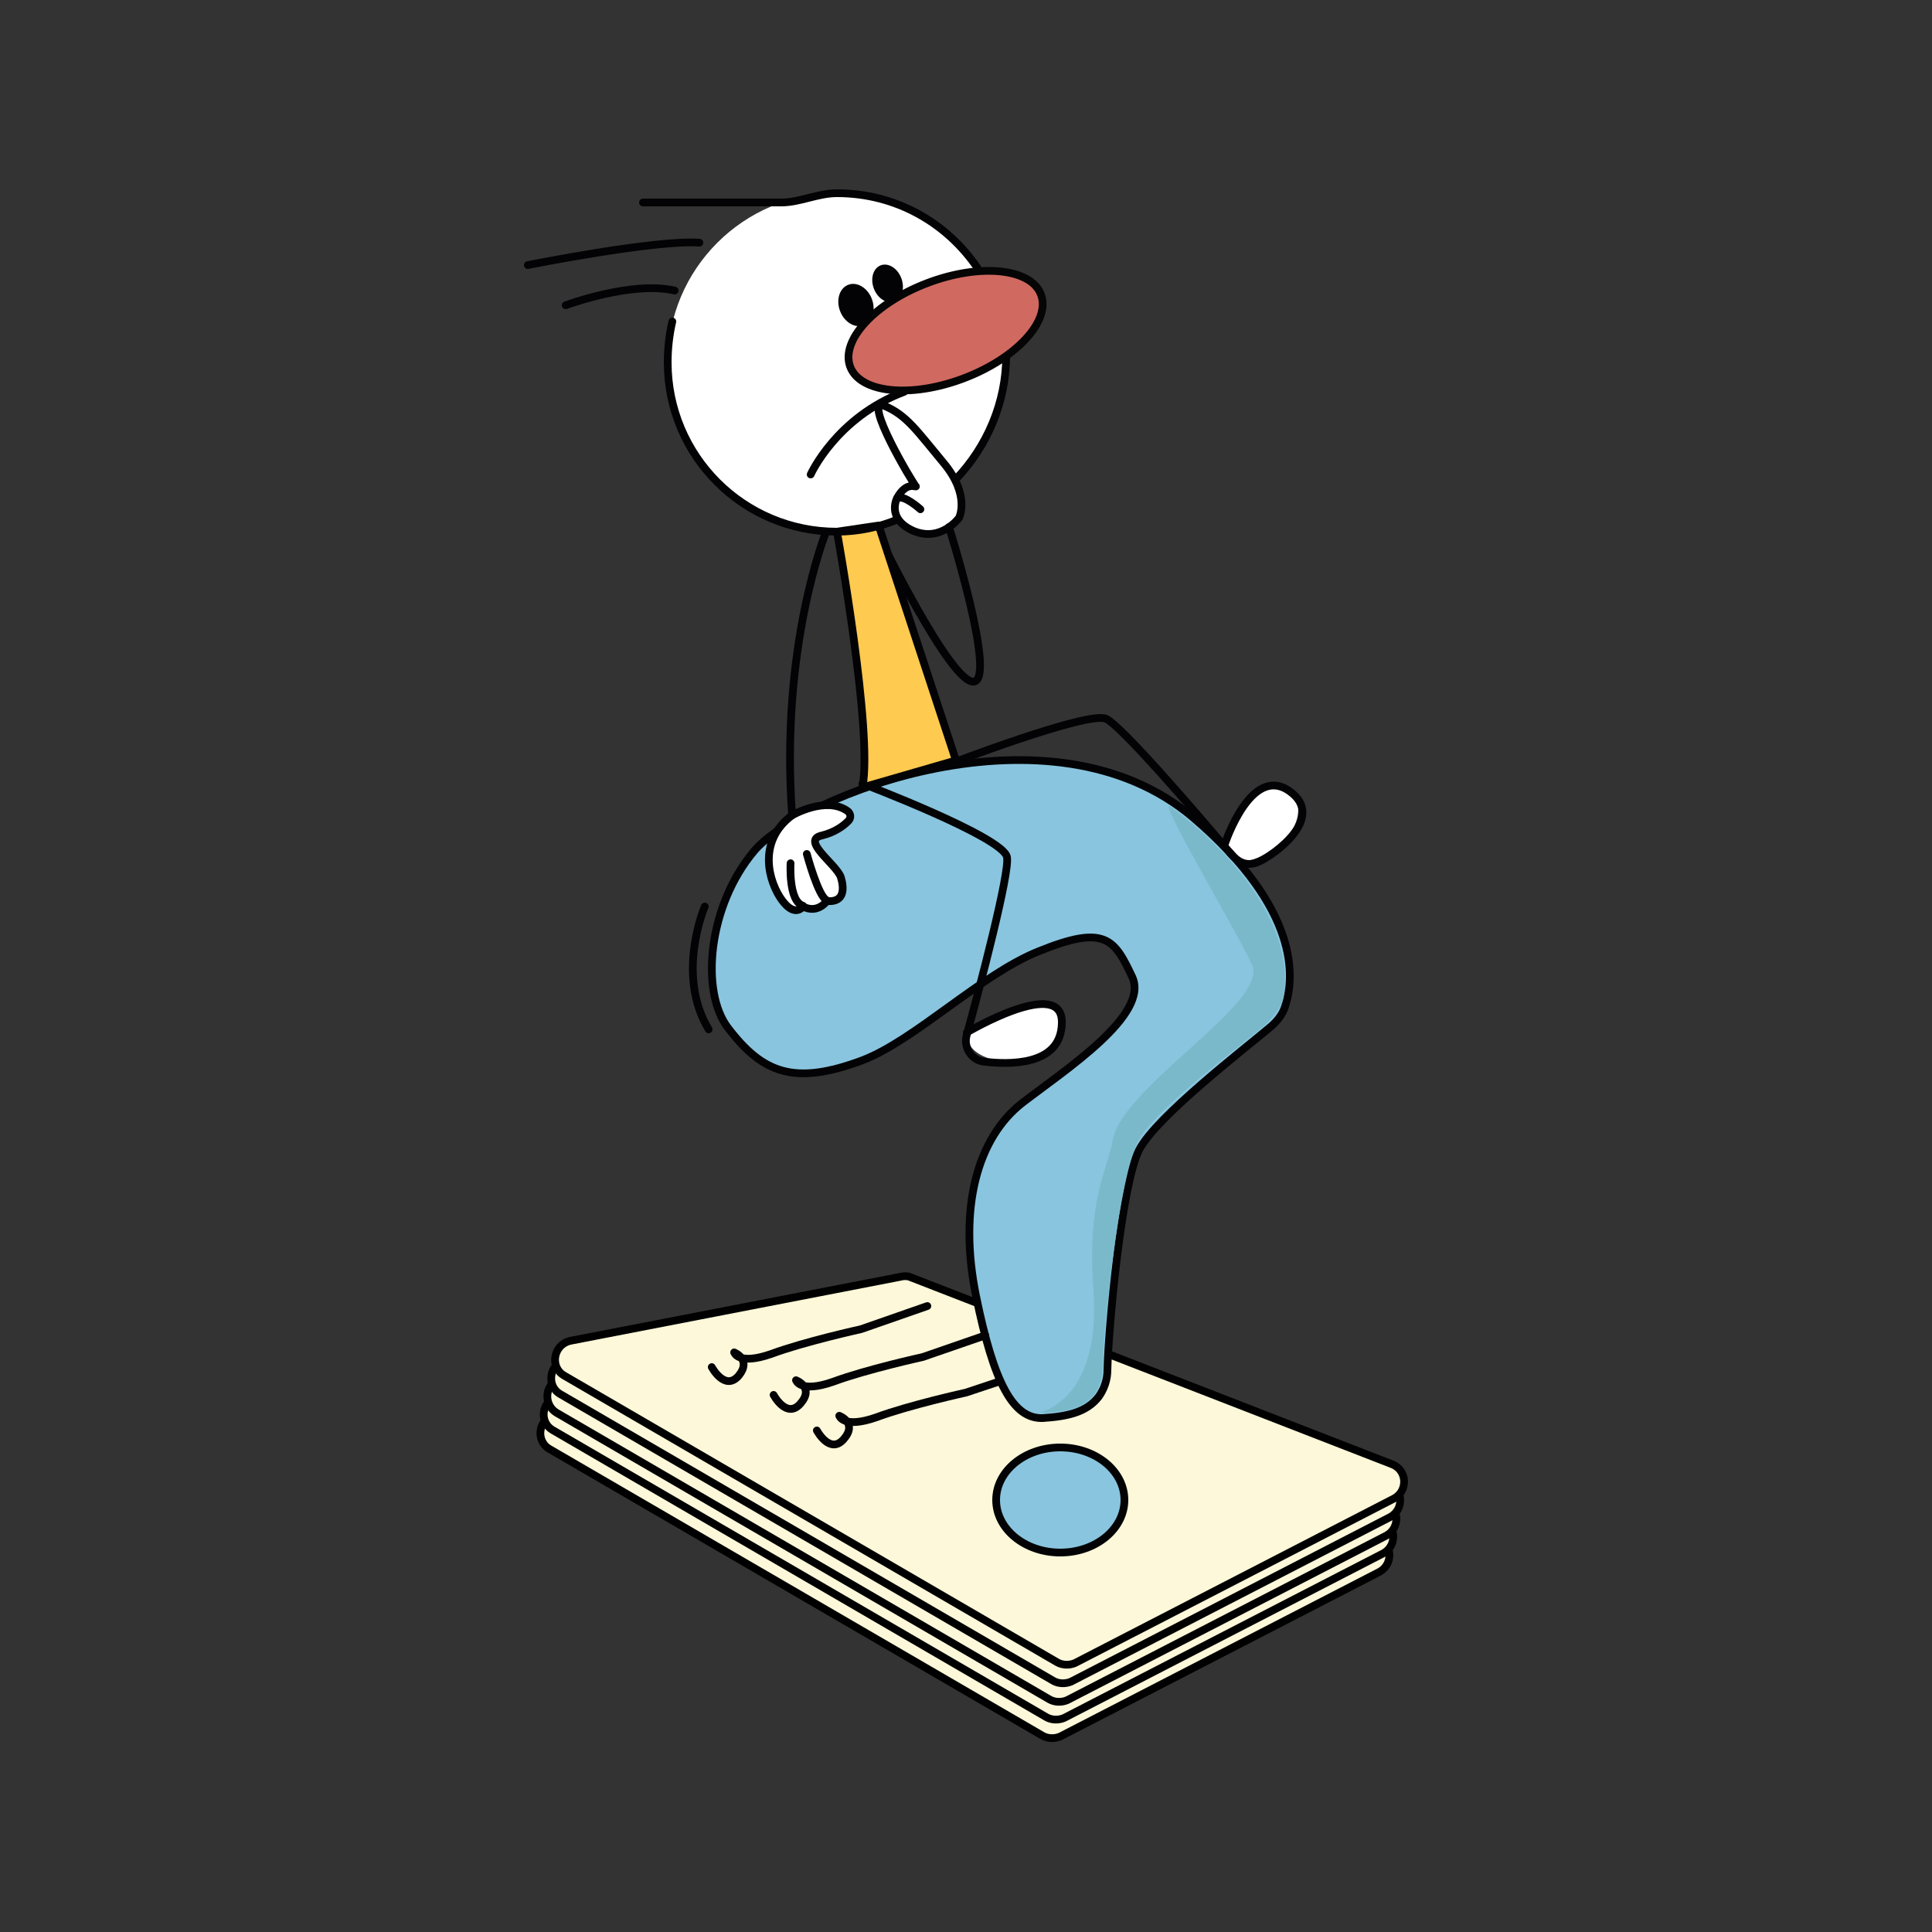 <?xml version="1.0" encoding="utf-8"?>
<!-- Generator: Adobe Illustrator 25.2.3, SVG Export Plug-In . SVG Version: 6.00 Build 0)  -->
<svg version="1.1" id="Layer_1" xmlns="http://www.w3.org/2000/svg" xmlns:xlink="http://www.w3.org/1999/xlink" x="0px" y="0px"
	 viewBox="0 0 250 250" style="enable-background:new 0 0 250 250;" xml:space="preserve">
<rect x="0" y="0" width="250" height="250" fill="#333333" stroke="none"/>
<style type="text/css">
	.st0{fill:#FCF8D9;stroke:#000000;stroke-linecap:round;stroke-linejoin:round;stroke-miterlimit:10;}
	.st1{fill:#FFFFFF;}
	.st2{fill:#89C5DF;stroke:#030305;stroke-linecap:round;stroke-linejoin:round;stroke-miterlimit:10;}
	.st3{fill:none;stroke:#030305;stroke-linecap:round;stroke-linejoin:round;stroke-miterlimit:10;}
	.st4{fill:#FFFFFF;stroke:#030305;stroke-linecap:round;stroke-linejoin:round;stroke-miterlimit:10;}
	.st5{fill:#FECA50;stroke:#030305;stroke-linecap:round;stroke-linejoin:round;stroke-miterlimit:10;}
	.st6{fill:#D06960;stroke:#050505;stroke-linecap:round;stroke-linejoin:round;stroke-miterlimit:10;}
	.st7{fill:#030305;}
	.st8{fill:#7AB9CA;}
</style>
<g>
	<path class="st0" d="M71.1,187.5l63.8,37.1c0.7,0.4,1.6,0.4,2.3,0.1l41.3-21.3c1.8-1,1.7-3.6-0.2-4.4l-62.3-24.2
		c-0.4-0.2-0.9-0.2-1.3-0.1l-42.8,8.3C69.7,183.5,69.2,186.4,71.1,187.5z"/>
	<path class="st0" d="M71.6,185.1l63.8,37.1c0.7,0.4,1.6,0.4,2.3,0.1l41.3-21.3c1.8-1,1.7-3.6-0.2-4.4l-62.3-24.2
		c-0.4-0.2-0.9-0.2-1.3-0.1l-42.8,8.3C70.1,181.1,69.6,184,71.6,185.1z"/>
	<path class="st0" d="M72,182.8l63.8,37.1c0.7,0.4,1.6,0.4,2.3,0.1l41.3-21.3c1.8-1,1.7-3.6-0.2-4.4l-62.3-24.2
		c-0.4-0.2-0.9-0.2-1.3-0.1l-42.8,8.3C70.6,178.7,70.1,181.6,72,182.8z"/>
	<path class="st0" d="M72.5,180.4l63.8,37.1c0.7,0.4,1.6,0.4,2.3,0.1l41.3-21.3c1.8-1,1.7-3.6-0.2-4.4l-62.3-24.2
		c-0.4-0.2-0.9-0.2-1.3-0.1l-42.8,8.3C71.1,176.4,70.6,179.3,72.5,180.4z"/>
	<path class="st0" d="M73,178l63.8,37.1c0.7,0.4,1.6,0.4,2.3,0.1l41.3-21.3c1.8-1,1.7-3.6-0.2-4.4l-62.3-24.2
		c-0.4-0.2-0.9-0.2-1.3-0.1l-42.8,8.3C71.6,174,71.1,176.9,73,178z"/>
	<g>
		<path class="st1" d="M158.4,110.7c1.4,1.6,4.5,0.7,7-1.3c2.6-1.9,3.2-5,2-6.7c-1.3-1.7-4.4-0.8-6.7,1.5
			C159.9,105,158.1,110.4,158.4,110.7z"/>
		<path class="st1" d="M125.2,134.3c0.2,2.1,3.2,3.2,6.4,3.2c3.2,0,5.9-3.4,5.9-5.5s-3.3-1.9-6.5-1.5
			C129.9,130.7,125.2,133.9,125.2,134.3z"/>
		<circle class="st1" cx="108.3" cy="46.9" r="21.9"/>
		<g>
			<path class="st2" d="M142.2,180.7c0.7-1,1.1-2.2,1.1-3.4c0.1-5.1,1.8-24,4.1-28.5c2.2-4.3,13.8-13.2,17.1-16
				c0.8-0.7,1.5-1.6,1.8-2.6c1.2-3.6,2-12.5-11.9-24.4c-18.5-15.7-50.8-2.8-56.8,4.3c-6,7.1-7,18.2-3.4,22.9
				c4.5,5.9,8.6,7.5,17.4,4.2c6.8-2.6,15.3-11.1,22.8-14.1c8.6-3.5,9.8-1.6,12.1,3.3s-8.6,12-14.2,16.3c-5.9,4.6-8.3,13.7-6,25
				c2.3,11.3,4.8,15.9,8.6,15.8C138,183.3,140.6,182.8,142.2,180.7z"/>
			<path class="st3" d="M111.6,101.4c0,0,18.2,6.9,18.7,9.5c0.4,2-3.5,16.8-5.2,23c-0.5,1.7,0.7,3.4,2.4,3.5c2.7,0.3,9.8,0.7,9.9-5
				c0.2-6.2-12.3,1.2-12.3,1.2"/>
			<path class="st3" d="M122.5,99c0,0,18.2-7,20.6-6c1.9,0.8,11.9,12.4,16,17.3c1.1,1.3,2.2,1.9,3.8,1.2c2-0.9,8.7-5.7,4-9.1
				c-5-3.6-8.4,6.8-8.4,6.8"/>
			<path class="st4" d="M102.5,105.5c0,0,4.3-2.5,7.1-0.6c0.5,0.3,0.6,1,0.1,1.4c-0.6,0.6-1.7,1.4-3.3,1.8c-2.9,0.6,1.8,3.7,2.4,5.4
				c0.4,1.3,0.6,3.3-1.8,3.1c0,0-1.2,1.7-3.1,0.7c0,0-1,1.5-2.7-0.8C99.5,114.2,97.9,108.9,102.5,105.5z"/>
			<path class="st3" d="M104.4,110.5c0,0,1.5,5.6,2.6,6"/>
			<path class="st3" d="M102.3,111.7c0,0-0.3,4.9,1.6,5.5"/>
			<path class="st3" d="M106.9,68.8c0,0-6,14.8-4.4,36.7"/>
			<path class="st4" d="M116.1,64.4c0,0-1.5,2.7,2.1,4.3c3.6,1.5,5.9-1.7,5.9-1.7s1.5-2.9-2-7.1c-3.5-4.2-4.8-6.2-7.7-7.4
				c-2.9-1.1,3.8,10.2,4.1,10.4C118.7,63.2,117.4,62.1,116.1,64.4z"/>
			<path class="st3" d="M119.1,65.9c0,0-2.2-2-3-1.4"/>
			<path class="st3" d="M113.6,69.1c0,0,9.4,19.4,12.4,19.1c3-0.3-3.2-20-3.2-20"/>
			<path class="st5" d="M108.3,68.8c0,0,4.7,25.9,3.3,33.1l12.1-3.5l-10-30.4L108.3,68.8z"/>
			<path class="st3" d="M104.9,61.4c0,0,3.3-7.4,12.1-10.7"/>
			<path class="st3" d="M68.3,34.3c0,0,16.5-3.3,22.2-2.9"/>
			<path class="st3" d="M73.2,39.5c0,0,8.6-3.2,14.1-1.9"/>
			<path class="st3" d="M116.2,67.2c-2.4,1-5.1,1.6-7.9,1.6c-12.1,0-21.9-9.8-21.9-21.9c0-1.8,0.2-3.6,0.6-5.3"/>
			<path class="st3" d="M130.2,46c0,6.1-2.5,11.8-6.5,16"/>
			<path class="st3" d="M83.2,26.2c0,0,14.4,0,17.9,0c2.4,0,4.7-1.2,7.2-1.2c7.6,0,14.2,3.8,18.2,9.7"/>
			<ellipse transform="matrix(0.935 -0.354 0.354 0.935 -7.236 46.1)" class="st6" cx="122.4" cy="42.8" rx="13.2" ry="6.6"/>
			
				<ellipse transform="matrix(0.935 -0.354 0.354 0.935 -5.57 43.03)" class="st7" cx="114.9" cy="36.7" rx="1.9" ry="2.5"/>
			
				<ellipse transform="matrix(0.935 -0.354 0.354 0.935 -6.821 41.757)" class="st7" cx="110.8" cy="39.5" rx="2.2" ry="2.8"/>
			<ellipse class="st2" cx="137.2" cy="194.1" rx="8.3" ry="6.8"/>
		</g>
		<path class="st8" d="M141.7,180.3c0.7-1,1-2.6,1-3.9c0.1-5.1,2.2-24.2,4.5-28.6c2.2-4.3,13-12.2,16.3-15c0.8-0.7,2.3-2.4,2.5-3.4
			c1.5-7.1-3.2-16.5-14.5-25c-2-1.5,8.2,15.5,10.5,20.4c2.3,4.9-16.7,15.7-18,22.7c-0.7,3.9-3.4,7.8-2.5,19.6
			c1,15.2-8,15.7-6.8,15.7C137.7,182.7,140.1,182.4,141.7,180.3z"/>
		<path class="st3" d="M91.2,117.3c0,0-3.8,8.8,0.5,15.9"/>
	</g>
	<path class="st3" d="M92.1,176.9c0,0,1.7,3.2,3.5,1.1c1.7-2.1-0.6-3-0.6-3s0.5,1.7,4.8,0.2c4.3-1.6,11.6-3.2,11.6-3.2l8.6-3"/>
	<path class="st3" d="M100.1,180.5c0,0,1.7,3.2,3.5,1.1s-0.6-3-0.6-3s0.5,1.7,4.8,0.2c4.3-1.6,11.6-3.2,11.6-3.2l8.1-2.8"/>
	<path class="st3" d="M105.7,185.1c0,0,1.7,3.2,3.5,1.1s-0.6-3-0.6-3s0.5,1.7,4.8,0.2c4.3-1.6,11.6-3.2,11.6-3.2l4.2-1.4"/>
</g>
</svg>
